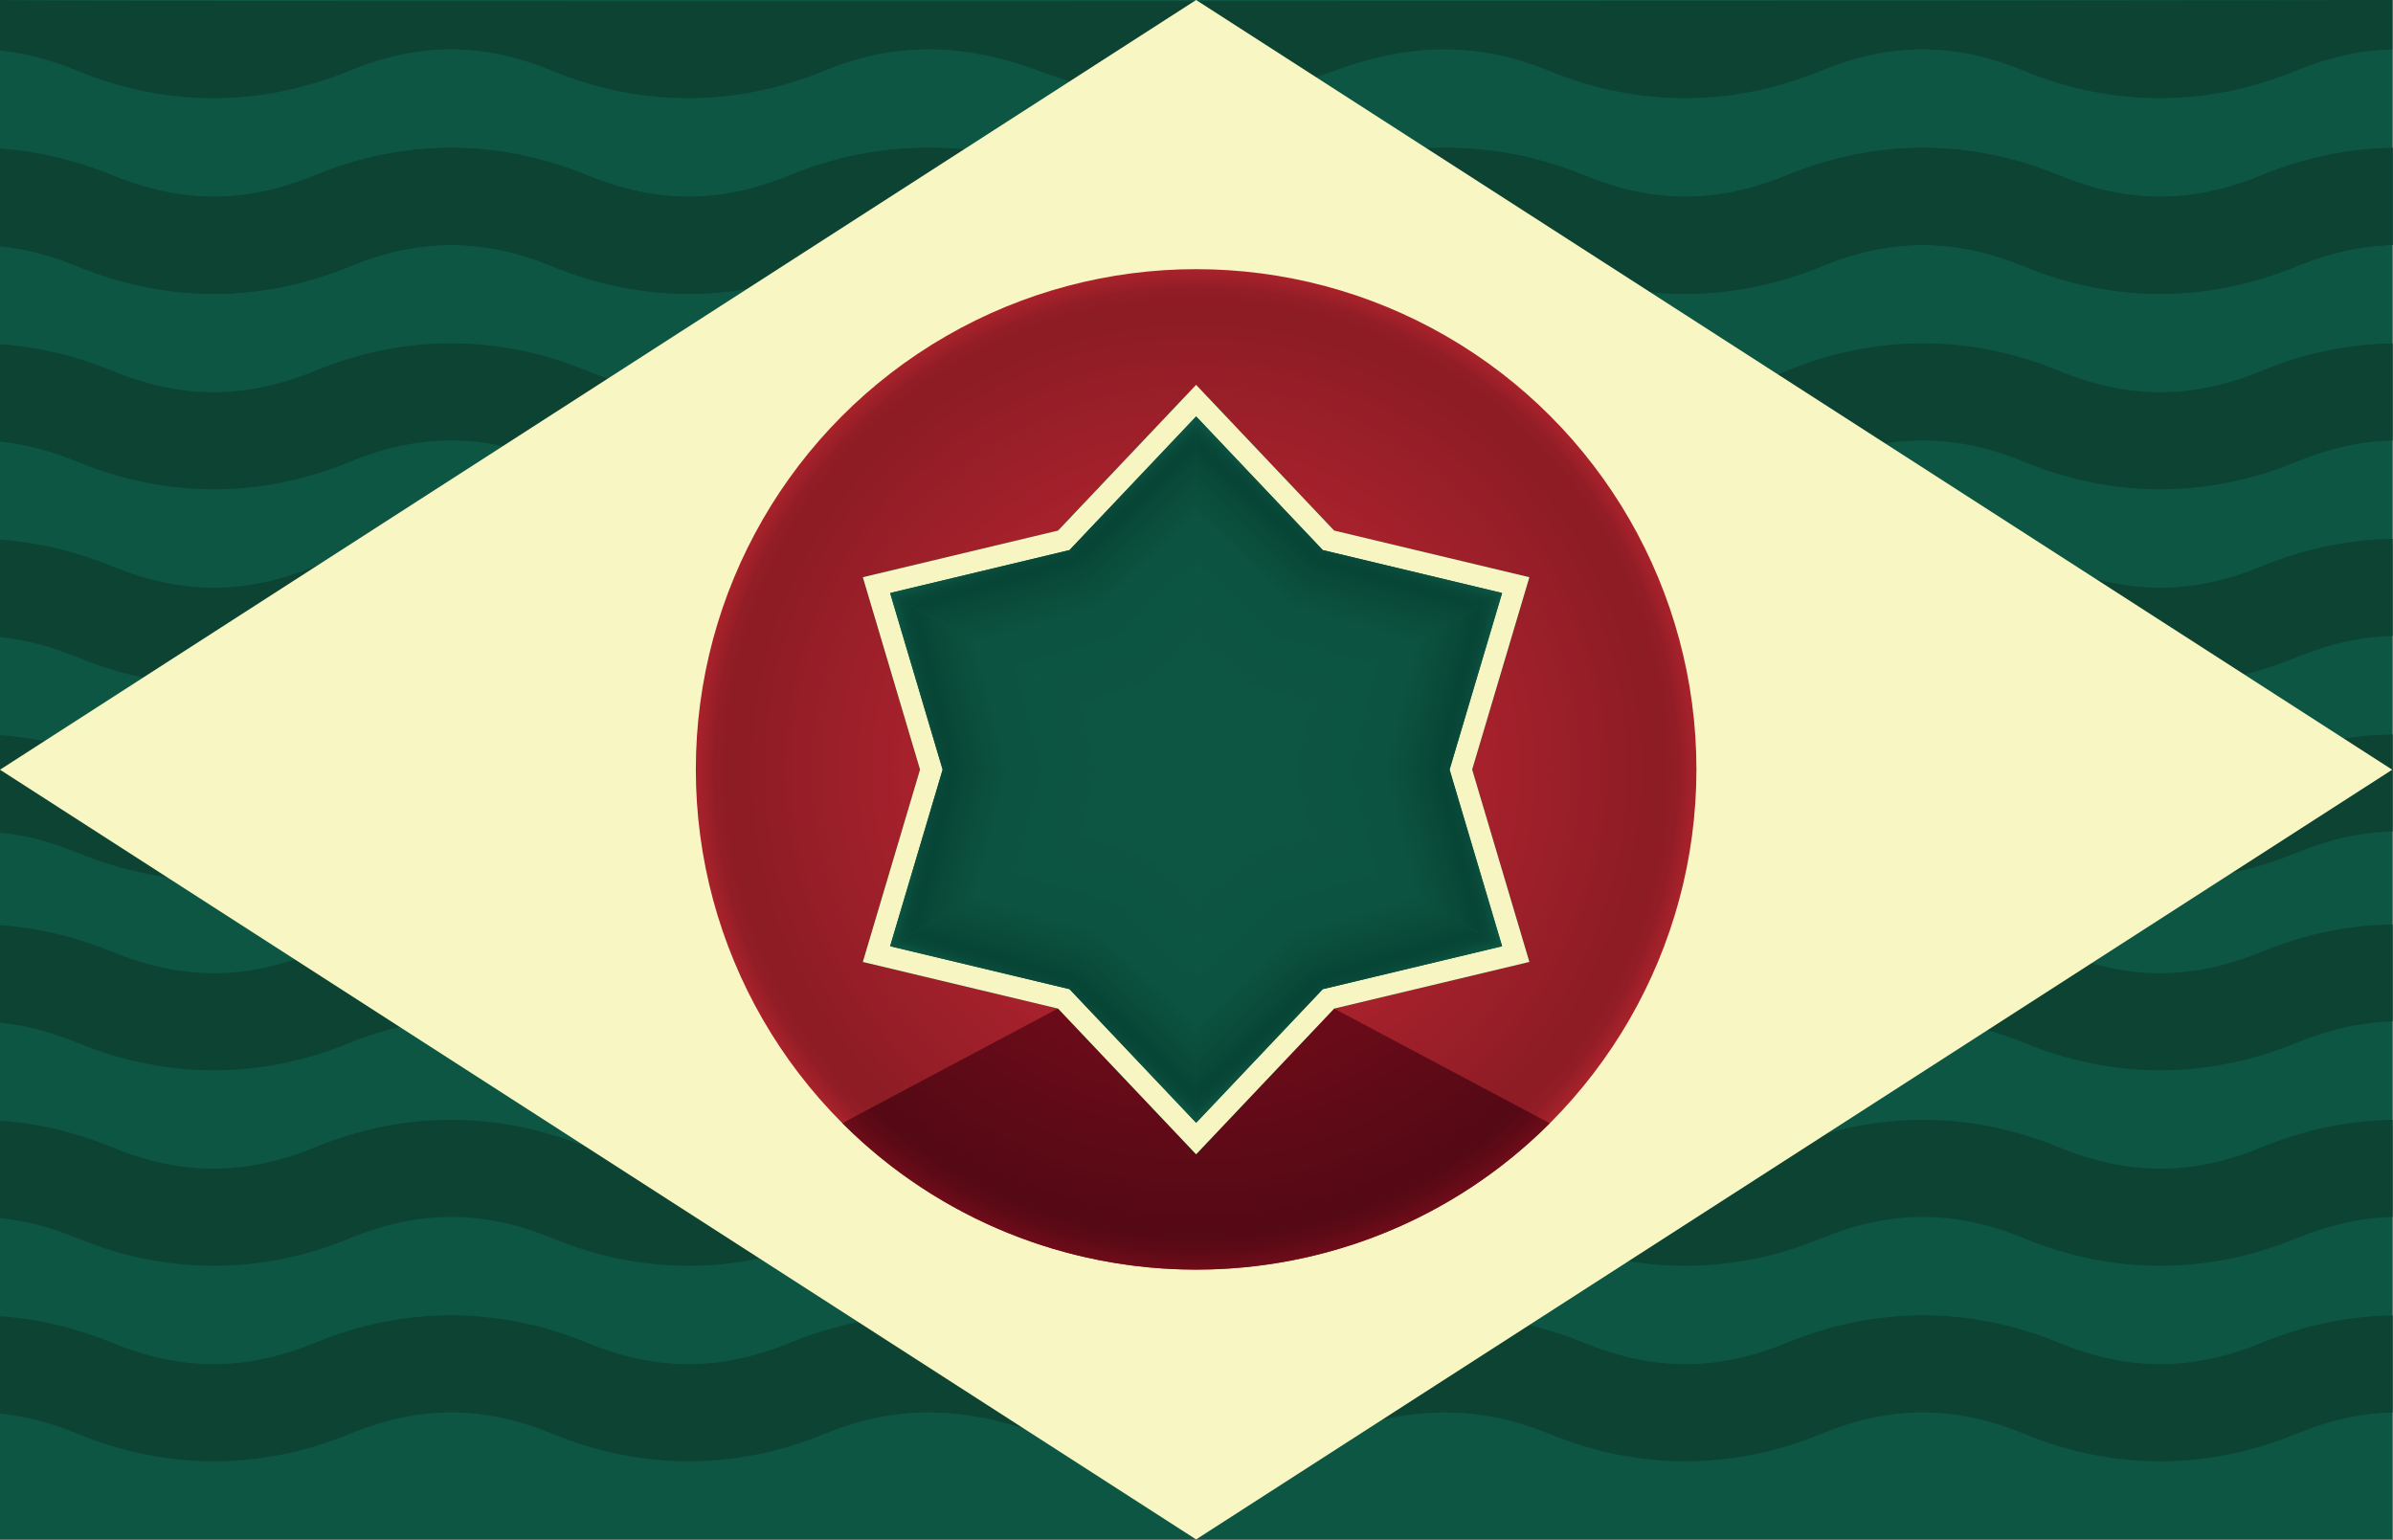 <svg clip-rule="evenodd" fill-rule="evenodd" height="1182" stroke-linejoin="round" stroke-miterlimit="2" width="1836" xmlns="http://www.w3.org/2000/svg" xmlns:xlink="http://www.w3.org/1999/xlink"><rect width="100%" height="100%" fill="#808080" stroke="none"/><radialGradient id="a" cx="0" cy="0" gradientTransform="matrix(-385.526 0 0 -385.526 917.717 590.551)" gradientUnits="userSpaceOnUse" r="1"><stop offset="0" stop-color="#ab222d"/><stop offset=".57" stop-color="#a6212c"/><stop offset=".92" stop-color="#8c1c25"/><stop offset=".96" stop-color="#921d26"/><stop offset=".98" stop-color="#9f2029"/><stop offset="1" stop-color="#ab222c"/></radialGradient><radialGradient id="b" cx="0" cy="0" gradientTransform="matrix(0 383.783 -383.783 0 917.717 590.384)" gradientUnits="userSpaceOnUse" r="1"><stop offset="0" stop-color="#700c1a"/><stop offset=".57" stop-color="#6b0b19"/><stop offset=".93" stop-color="#540915"/><stop offset=".96" stop-color="#5c0a16"/><stop offset="1" stop-color="#700c1a"/></radialGradient><linearGradient id="c"><stop offset="0" stop-color="#0d5643"/><stop offset=".58" stop-color="#0c5441"/><stop offset=".75" stop-color="#0a4d3b"/><stop offset=".9" stop-color="#074535"/><stop offset=".95" stop-color="#094939"/><stop offset="1" stop-color="#0d5643"/></linearGradient><linearGradient id="d" gradientTransform="matrix(-138.206 33.53 -33.53 -138.206 821.191 421.485)" gradientUnits="userSpaceOnUse" x1="0" x2="1" xlink:href="#c" y1="0" y2="0"/><linearGradient id="e" gradientTransform="matrix(138.206 33.53 33.53 -138.206 1014.24 421.485)" gradientUnits="userSpaceOnUse" x1="0" x2="1" xlink:href="#c" y1="0" y2="0"/><linearGradient id="f" gradientTransform="matrix(-138.206 -33.53 -33.53 138.206 821.191 759.603)" gradientUnits="userSpaceOnUse" x1="0" x2="1" xlink:href="#c" y1="0" y2="0"/><linearGradient id="g" gradientTransform="matrix(138.206 -33.53 33.53 138.206 1014.24 759.603)" gradientUnits="userSpaceOnUse" x1="0" x2="1" xlink:href="#c" y1="0" y2="0"/><linearGradient id="h" gradientTransform="matrix(-40.065 136.455 -136.455 -40.065 723.044 589.608)" gradientUnits="userSpaceOnUse" x1="0" x2="1" xlink:href="#c" y1="0" y2="0"/><linearGradient id="i" gradientTransform="matrix(98.141 -102.925 -102.925 -98.141 819.57 422.421)" gradientUnits="userSpaceOnUse" x1="0" x2="1" xlink:href="#c" y1="0" y2="0"/><linearGradient id="j" gradientTransform="matrix(-98.141 102.925 102.925 98.141 1015.86 758.668)" gradientUnits="userSpaceOnUse" x1="0" x2="1" xlink:href="#c" y1="0" y2="0"/><linearGradient id="k" gradientTransform="matrix(40.065 -136.455 136.455 40.065 1112.39 591.48)" gradientUnits="userSpaceOnUse" x1="0" x2="1" xlink:href="#c" y1="0" y2="0"/><linearGradient id="l" gradientTransform="matrix(-98.141 -102.925 102.925 -98.141 1015.86 422.421)" gradientUnits="userSpaceOnUse" x1="0" x2="1" xlink:href="#c" y1="0" y2="0"/><linearGradient id="m" gradientTransform="matrix(40.065 136.455 136.455 -40.065 1112.39 589.608)" gradientUnits="userSpaceOnUse" x1="0" x2="1" xlink:href="#c" y1="0" y2="0"/><linearGradient id="n" gradientTransform="matrix(-40.065 -136.455 -136.455 40.065 723.044 591.48)" gradientUnits="userSpaceOnUse" x1="0" x2="1" xlink:href="#c" y1="0" y2="0"/><linearGradient id="o" gradientTransform="matrix(98.141 102.925 -102.925 98.141 819.57 758.668)" gradientUnits="userSpaceOnUse" x1="0" x2="1" xlink:href="#c" y1="0" y2="0"/><path d="m-6225.16-4183.47h61861v19884h-61861z" fill="none"/><path d="m0 0h1835.43v1181.1h-1835.43z" fill="#0d5643"/><g fill="#0c4333"><path d="m0 784.6v-74.7c29.1 2 58 8.9 86.4 20.5 52.9 21.8 102.1 21.8 155.1 0 68.5-28.2 140.7-28.2 209.2 0 52.9 21.8 102.1 21.8 155.1 0 34.4-14.2 70.3-21.2 106.8-21.2s73.5 7 110.4 20.8c59.4 22.3 116 22.3 175.4 0 73.8-27.6 148.3-27.9 217.2.4 52.9 21.8 102.1 21.8 155.1 0 68.5-28.2 140.7-28.2 209.2 0 52.9 21.8 102.1 21.8 155.1 0 33-13.6 66.8-20.6 100.7-21.1v74.5c-24.2.5-48.5 6-73.7 16.3-68.5 28.2-140.7 28.2-209.2 0-52.9-21.8-102.1-21.8-155.1 0-68.5 28.2-140.7 28.2-209.2 0-52.5-21.6-105.5-22-165.2.4-74.1 27.7-151.1 27.7-225.2 0-59.8-22.4-112.7-22.1-165.2-.4-68.5 28.2-140.7 28.2-209.2 0-52.9-21.8-102.1-21.8-155.1 0-68.5 28.2-140.7 28.2-209.2 0-20.2-8.3-39.8-13.5-59.3-15.4z"/><path d="m0 859.9c29.1 2 58 8.9 86.4 20.5 52.9 21.8 102.1 21.8 155.1 0 68.5-28.2 140.7-28.2 209.2 0 52.9 21.8 102.1 21.8 155.1 0 34.4-14.2 70.3-21.2 106.8-21.2s73.5 7 110.4 20.8c59.4 22.3 116 22.3 175.4 0 73.8-27.6 148.3-27.9 217.2.4 52.9 21.8 102.1 21.8 155.1 0 68.5-28.2 140.7-28.2 209.2 0 52.9 21.8 102.1 21.8 155.1 0 33-13.6 66.8-20.6 100.7-21.1v74.5c-24.2.5-48.5 6-73.7 16.3-68.5 28.2-140.7 28.2-209.2 0-52.9-21.8-102.1-21.8-155.1 0-68.5 28.2-140.7 28.2-209.2 0-52.5-21.6-105.5-22-165.2.4-74.1 27.7-151.1 27.7-225.2 0-59.8-22.4-112.7-22.1-165.2-.4-68.5 28.2-140.7 28.2-209.2 0-52.9-21.8-102.1-21.8-155.1 0-68.5 28.2-140.7 28.2-209.2 0-20.2-8.3-39.8-13.5-59.3-15.4v-74.7z"/><path d="m0 1009.9c29.1 2 58 8.9 86.4 20.5 52.9 21.8 102.1 21.8 155.1 0 68.5-28.2 140.7-28.2 209.2 0 52.9 21.8 102.1 21.8 155.1 0 34.4-14.2 70.3-21.2 106.8-21.2s73.5 7 110.4 20.8c59.4 22.3 116 22.3 175.4 0 73.8-27.6 148.3-27.9 217.2.4 52.9 21.8 102.1 21.8 155.1 0 68.5-28.2 140.7-28.2 209.2 0 52.9 21.8 102.1 21.8 155.1 0 33-13.6 66.8-20.6 100.7-21.1v74.5c-24.2.5-48.5 6-73.7 16.3-68.5 28.2-140.7 28.2-209.2 0-52.9-21.8-102.1-21.8-155.1 0-68.5 28.2-140.7 28.2-209.2 0-52.5-21.6-105.5-22-165.2.4-74.1 27.7-151.1 27.7-225.2 0-59.8-22.4-112.7-22.1-165.2-.4-68.5 28.2-140.7 28.2-209.2 0-52.9-21.8-102.1-21.8-155.1 0-68.5 28.2-140.7 28.2-209.2 0-20.2-8.3-39.8-13.5-59.3-15.4v-74.7z"/><path d="m0 188.8v-74.7c29.1 2 58 8.9 86.4 20.5 52.9 21.8 102.1 21.8 155.1 0 68.5-28.2 140.7-28.2 209.2 0 52.9 21.8 102.1 21.8 155.1 0 34.4-14.2 70.3-21.2 106.8-21.2s73.5 7 110.4 20.8c59.4 22.3 116 22.3 175.4 0 73.8-27.6 148.3-27.9 217.2.4 52.9 21.8 102.1 21.8 155.1 0 68.5-28.2 140.7-28.2 209.2 0 52.9 21.8 102.1 21.8 155.1 0 33-13.6 66.8-20.6 100.7-21.1v74.5c-24.2.5-48.5 6-73.7 16.3-68.5 28.2-140.7 28.2-209.2 0-52.9-21.8-102.1-21.8-155.1 0-68.5 28.2-140.7 28.2-209.2 0-52.5-21.6-105.5-22-165.2.4-74.1 27.7-151.1 27.7-225.2 0-59.8-22.4-112.7-22.1-165.2-.4-68.5 28.2-140.7 28.2-209.2 0-52.9-21.8-102.1-21.8-155.1 0-68.5 28.2-140.7 28.2-209.2 0-20.2-8.3-39.8-13.5-59.3-15.4z"/><path d="m0 264.1c29.1 2 58 8.9 86.4 20.5 52.9 21.8 102.1 21.8 155.1 0 68.5-28.2 140.7-28.2 209.2 0 52.9 21.8 102.1 21.8 155.1 0 34.4-14.2 70.3-21.2 106.8-21.2s73.5 7 110.4 20.8c59.4 22.3 116 22.3 175.4 0 73.8-27.6 148.3-27.9 217.2.4 52.9 21.8 102.1 21.8 155.1 0 68.5-28.2 140.7-28.2 209.2 0 52.9 21.8 102.1 21.8 155.1 0 33-13.6 66.8-20.6 100.7-21.1v74.5c-24.2.5-48.5 6-73.7 16.3-68.5 28.2-140.7 28.2-209.2 0-52.9-21.8-102.1-21.8-155.1 0-68.5 28.2-140.7 28.2-209.2 0-52.5-21.6-105.5-22-165.2.4-74.1 27.7-151.1 27.7-225.2 0-59.8-22.4-112.7-22.1-165.2-.4-68.5 28.2-140.7 28.2-209.2 0-52.9-21.8-102.1-21.8-155.1 0-68.5 28.2-140.7 28.2-209.2 0-20.2-8.3-39.8-13.5-59.3-15.4v-74.7z"/><path d="m0 414.1c29.1 2 58 8.9 86.4 20.5 52.9 21.8 102.1 21.8 155.1 0 68.5-28.2 140.7-28.2 209.2 0 52.9 21.8 102.1 21.8 155.1 0 34.4-14.2 70.3-21.2 106.8-21.2s73.5 7 110.4 20.8c59.4 22.3 116 22.3 175.4 0 73.8-27.6 148.3-27.9 217.2.4 52.9 21.8 102.1 21.8 155.1 0 68.5-28.2 140.7-28.2 209.2 0 52.9 21.8 102.1 21.8 155.1 0 33-13.6 66.8-20.6 100.7-21.1v74.5c-24.2.5-48.5 6-73.7 16.3-68.5 28.2-140.7 28.2-209.2 0-52.9-21.8-102.1-21.8-155.1 0-68.5 28.2-140.7 28.2-209.2 0-52.5-21.6-105.5-22-165.2.4-74.1 27.7-151.1 27.7-225.2 0-59.8-22.4-112.7-22.1-165.2-.4-68.5 28.2-140.7 28.2-209.2 0-52.9-21.8-102.1-21.8-155.1 0-68.5 28.2-140.7 28.2-209.2 0-20.2-8.3-39.8-13.5-59.3-15.4v-74.7z"/><path d="m0 38.8v-38.8c29.1 2 1801.6.5 1835.4 0v37.9c-24.2.5-48.5 6-73.7 16.3-68.5 28.2-140.7 28.2-209.2 0-52.9-21.8-102.1-21.8-155.1 0-68.5 28.2-140.7 28.2-209.2 0-52.5-21.6-105.5-22-165.2.4-74.1 27.7-151.1 27.7-225.2 0-59.8-22.4-112.7-22.1-165.2-.4-68.5 28.2-140.7 28.2-209.2 0-52.9-21.8-102.1-21.8-155.1 0-68.5 28.2-140.7 28.2-209.2 0-20.2-8.3-39.8-13.5-59.3-15.4z"/><path d="m0 114.1c29.1 2 58 8.9 86.4 20.5 52.9 21.8 102.1 21.8 155.1 0 68.5-28.2 140.7-28.2 209.2 0 52.9 21.8 102.1 21.8 155.1 0 34.4-14.2 70.3-21.2 106.8-21.2s73.5 7 110.4 20.8c59.4 22.3 116 22.3 175.4 0 73.8-27.6 148.3-27.9 217.2.4 52.9 21.8 102.1 21.8 155.1 0 68.5-28.2 140.7-28.2 209.2 0 52.9 21.8 102.1 21.8 155.1 0 33-13.6 66.8-20.6 100.7-21.1v74.5c-24.2.5-48.5 6-73.7 16.3-68.5 28.2-140.7 28.2-209.2 0-52.9-21.8-102.1-21.8-155.1 0-68.5 28.2-140.7 28.2-209.2 0-52.5-21.6-105.5-22-165.2.4-74.1 27.7-151.1 27.7-225.2 0-59.8-22.4-112.7-22.1-165.2-.4-68.5 28.2-140.7 28.2-209.2 0-52.9-21.8-102.1-21.8-155.1 0-68.5 28.2-140.7 28.2-209.2 0-20.2-8.3-39.8-13.5-59.3-15.4v-74.7z"/><path d="m0 564.1c29.1 2 58 8.9 86.4 20.5 52.9 21.8 102.1 21.8 155.1 0 68.5-28.2 140.7-28.2 209.2 0 52.9 21.8 102.1 21.8 155.1 0 34.4-14.2 70.3-21.2 106.8-21.2s73.5 7 110.4 20.8c59.4 22.3 116 22.3 175.4 0 73.8-27.6 148.3-27.9 217.2.4 52.9 21.8 102.1 21.8 155.1 0 68.5-28.2 140.7-28.2 209.2 0 52.9 21.8 102.1 21.8 155.1 0 33-13.6 66.8-20.6 100.7-21.1v74.5c-24.2.5-48.5 6-73.7 16.3-68.5 28.2-140.7 28.2-209.2 0-52.9-21.8-102.1-21.8-155.1 0-68.5 28.2-140.7 28.2-209.2 0-52.5-21.6-105.5-22-165.2.4-74.1 27.7-151.1 27.7-225.2 0-59.8-22.4-112.7-22.1-165.2-.4-68.5 28.2-140.7 28.2-209.2 0-52.9-21.8-102.1-21.8-155.1 0-68.5 28.2-140.7 28.2-209.2 0-20.2-8.3-39.8-13.5-59.3-15.4v-74.7z"/></g><path d="m0 590.6 917.7-590.6 917.7 590.6-917.7 590.6z" fill="#f8f6c2"/><circle cx="917.717" cy="590.384" fill="url(#a)" r="383.858"/><path d="m646.3 861.8 271.3-144.3 271.4 144.4c-149.8 149.7-393 149.6-542.7-.1z" fill="url(#b)"/><path d="m917.7 295.3 105.9 111.8 149.8 35.8-43.9 147.6 43.9 147.6-149.8 35.8-105.9 111.8-105.9-111.8-149.8-35.8 43.9-147.6-43.9-147.6 149.8-35.8z" fill="#0d5643"/><path d="m917.7 295.3 105.9 111.8 149.8 35.8-43.9 147.6 43.9 147.6-149.8 35.8-105.9 111.8-105.9-111.8-149.8-35.8 43.9-147.6-43.9-147.6 149.8-35.8zm0 24.2-97.2 102.6-137.5 32.9 40.3 135.5-40.3 135.5 137.5 32.9 97.2 102.6 97.2-102.6 137.5-32.9-40.3-135.5 40.3-135.5-137.5-32.9z" fill="#f7f6c3"/><path d="m917.7 590.4h-.1l-194.4.2-40.3-135.5 234.7 135.4z" fill="url(#d)"/><path d="m917.7 590.4h.1l194.4.2 40.3-135.5-234.7 135.4z" fill="url(#e)"/><path d="m917.7 590.7h-.1l-194.4-.2-40.3 135.5 234.7-135.4z" fill="url(#f)"/><path d="m917.7 590.7h.1l194.4-.2 40.3 135.5-234.7-135.4z" fill="url(#g)"/><path d="m917.6 590.5v.1l-97.1 168.4-137.5-32.9z" fill="url(#h)"/><path d="m917.6 590.5v-.1l97.3-168.3-97.2-102.6z" fill="url(#i)"/><path d="m917.9 590.6v.1l-97.3 168.3 97.2 102.6z" fill="url(#j)"/><path d="m917.9 590.6v-.1l97.1-168.4 137.5 32.9z" fill="url(#k)"/><path d="m917.9 590.5v-.1l-97.3-168.3 97.2-102.6z" fill="url(#l)"/><path d="m917.9 590.5v.1l97.1 168.4 137.5-32.9z" fill="url(#m)"/><path d="m917.6 590.6v-.1l-97.1-168.4-137.5 32.9z" fill="url(#n)"/><path d="m917.6 590.6v.1l97.3 168.3-97.2 102.6z" fill="url(#o)"/></svg>